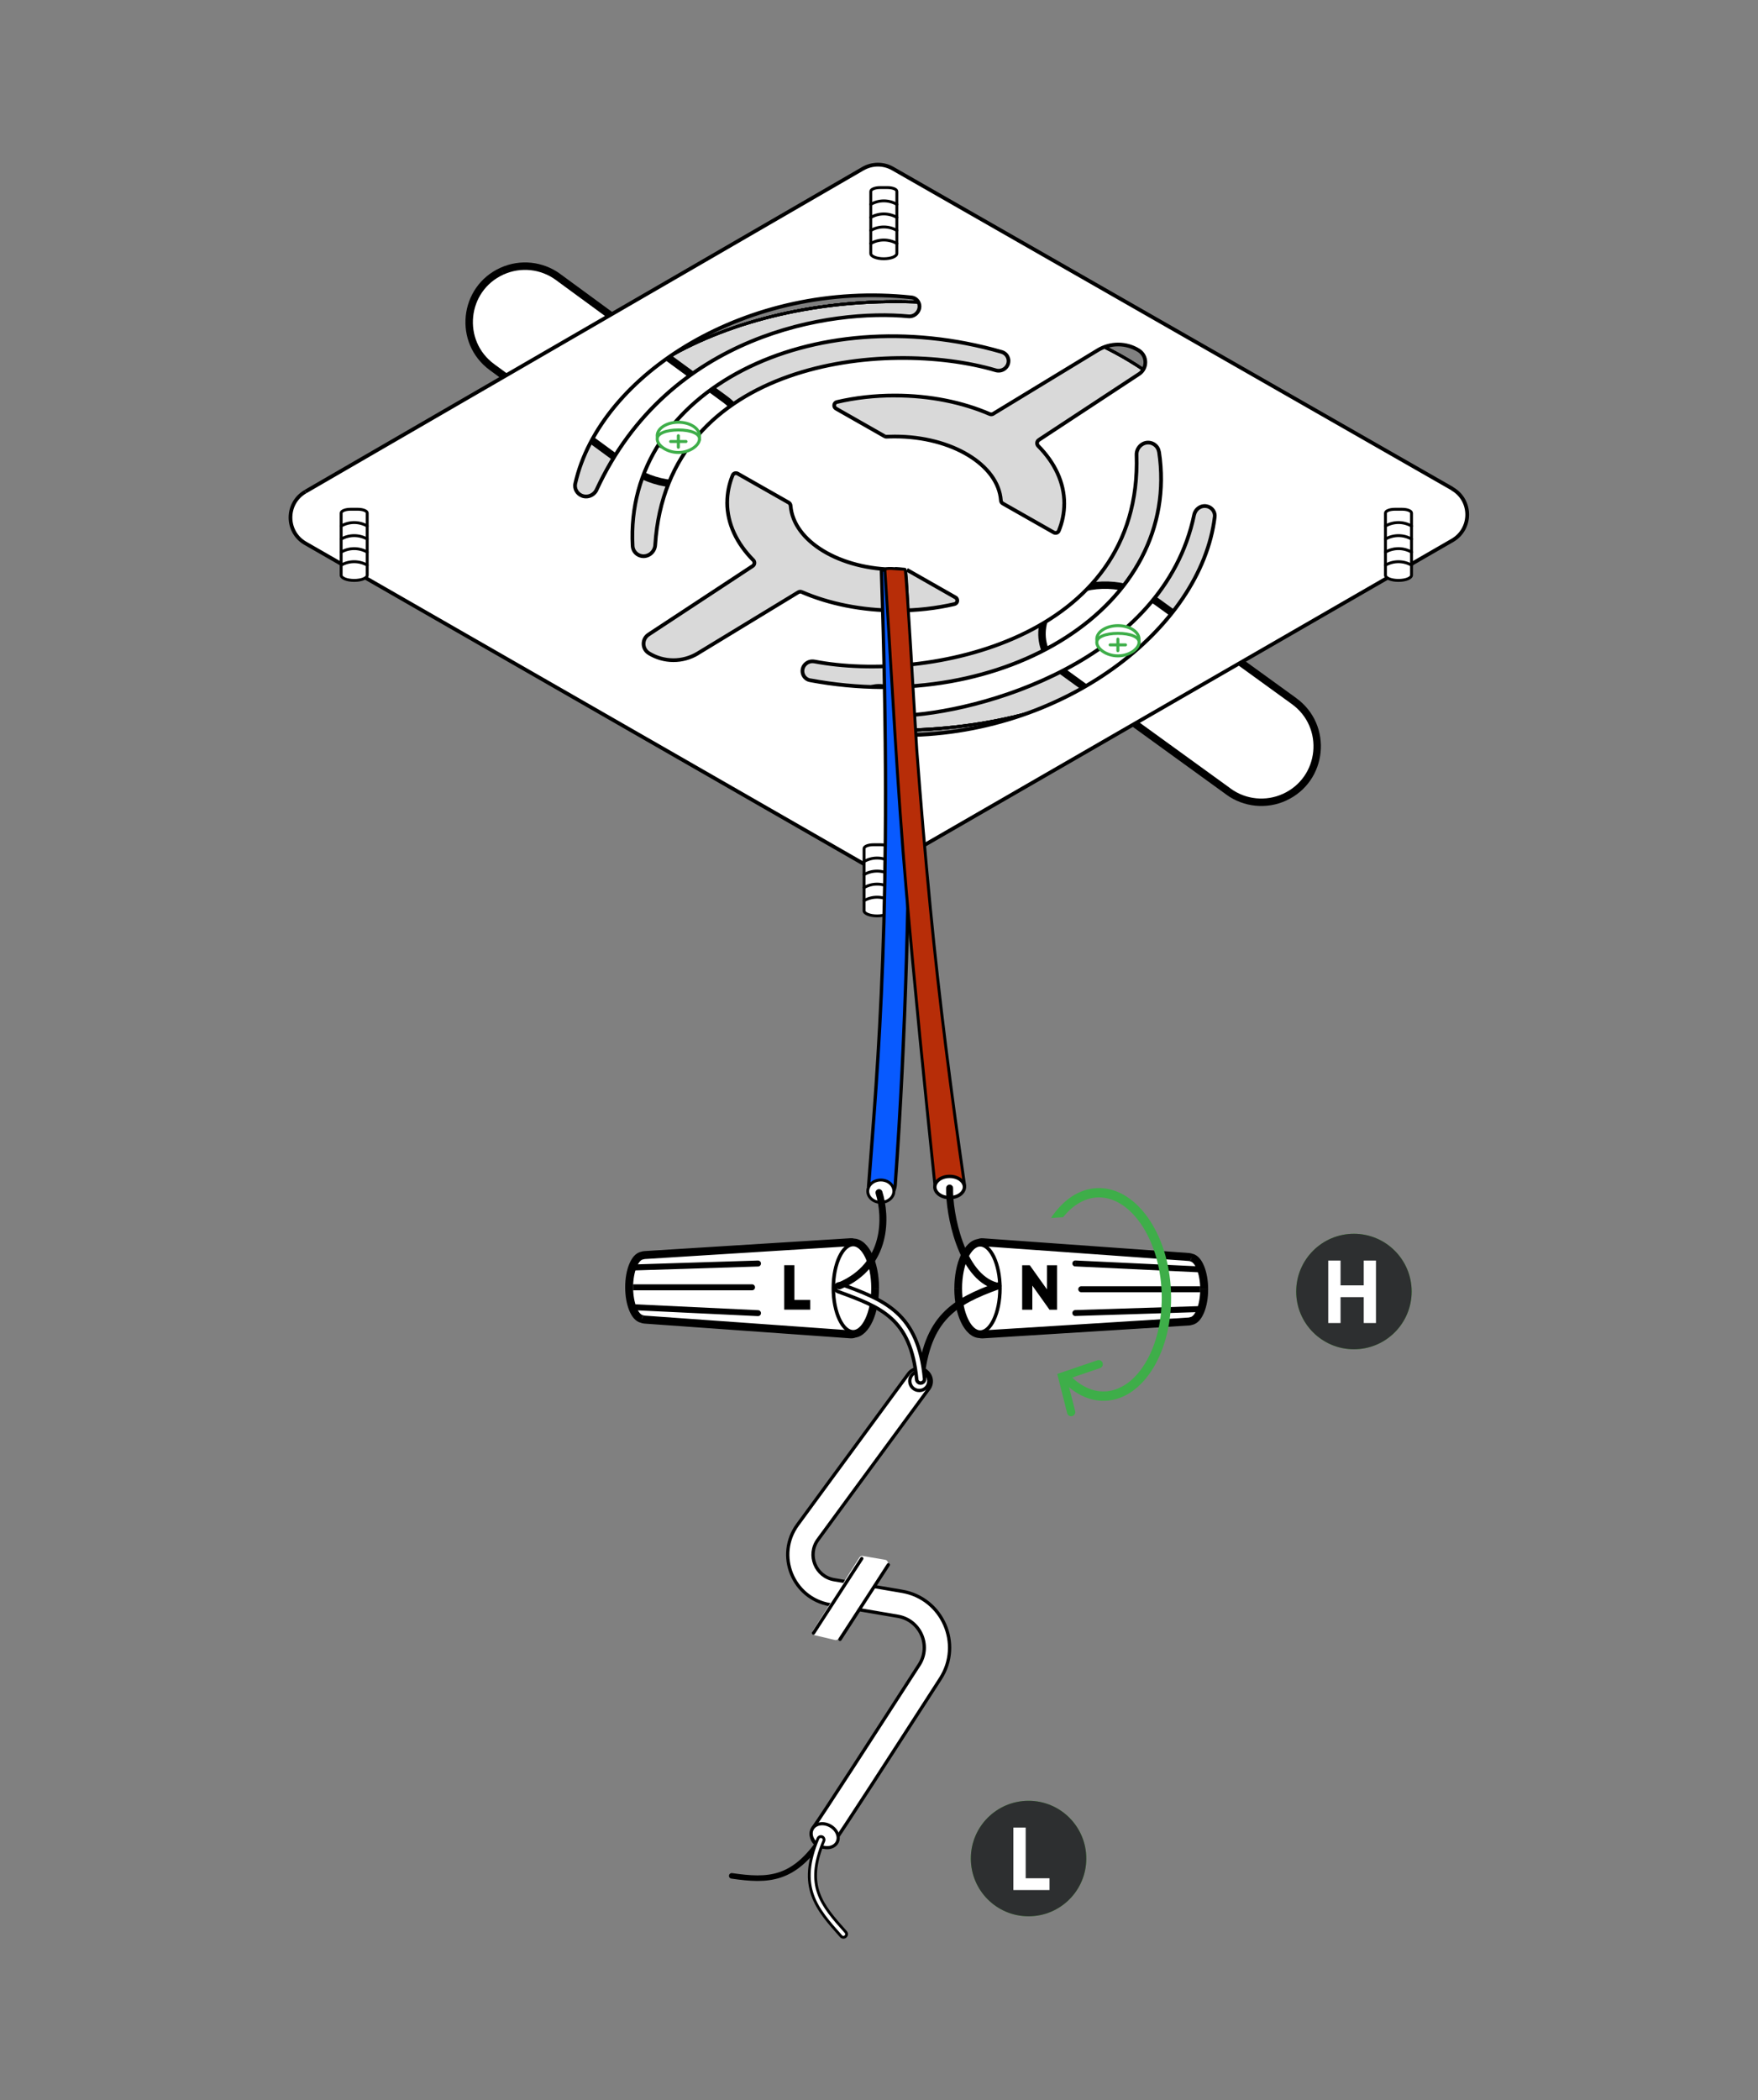 <svg width="335" height="400" viewBox="0 0 335 400" fill="none" xmlns="http://www.w3.org/2000/svg">
<rect x="0" y="0" width="335" height="400" fill="#808080" stroke="none"/>
<g clip-path="url(#clip0_2423_63146)">
<circle cx="258" cy="246" r="11" fill="#3FAE29"/>
<circle cx="258" cy="246" r="11" fill="#2D2F30"/>
<path d="M259.871 240.1H262.2V252H259.871V247.07H255.451V252H253.105V240.1H255.451V244.826H259.871V240.1Z" fill="white"/>
<circle cx="196" cy="354" r="11" fill="#3FAE29"/>
<circle cx="196" cy="354" r="11" fill="#2D2F30"/>
<path d="M195.451 357.756H199.99V360H193.105V348.1H195.451V357.756Z" fill="white"/>
<path fill-rule="evenodd" clip-rule="evenodd" d="M176.482 261.146C177.552 261.936 177.789 263.448 177 264.518L161.917 285.027L155.87 293.273C153.747 296.169 155.412 300.288 158.953 300.891L171.896 303.099C179.59 304.407 183.437 313.163 179.208 319.719L178.707 320.5C170.358 333.435 160.278 349.044 158.944 350.827C158.146 351.897 156.635 352.11 155.564 351.311C154.494 350.513 154.282 349.001 155.08 347.931C156.303 346.292 166.613 330.335 175.157 317.095C177.509 313.452 175.369 308.585 171.097 307.855L158.155 305.647C151.072 304.441 147.743 296.203 151.989 290.411L158.036 282.165L173.127 261.647C173.917 260.577 175.428 260.339 176.499 261.129L176.482 261.146Z" fill="white" stroke="black" stroke-width="0.63" stroke-linecap="round" stroke-linejoin="round"/>
<path d="M175.174 264.85C176.173 264.85 176.983 264.04 176.983 263.041C176.983 262.042 176.173 261.232 175.174 261.232C174.175 261.232 173.365 262.042 173.365 263.041C173.365 264.04 174.175 264.85 175.174 264.85Z" fill="white" stroke="black" stroke-width="0.63"/>
<path d="M163.776 296.636L154.918 310.564C154.697 310.912 154.884 311.379 155.292 311.473L159.113 312.373C159.36 312.432 159.614 312.33 159.759 312.118L169.101 298.029C169.338 297.664 169.126 297.171 168.701 297.103L164.396 296.364C164.158 296.322 163.912 296.432 163.784 296.636H163.776Z" fill="white"/>
<path d="M164.219 296.857L155.021 311.048" stroke="black" stroke-width="0.63" stroke-linecap="round" stroke-linejoin="round"/>
<path d="M169.272 298.055L160.074 312.246" stroke="black" stroke-width="0.63" stroke-linecap="round" stroke-linejoin="round"/>
<path d="M235.283 98.268C235.283 109.469 228.115 119.669 216.429 127.074C204.744 134.48 188.574 139.074 170.697 139.074C152.82 139.074 136.65 134.48 124.965 127.074C113.271 119.66 106.111 109.469 106.111 98.268C106.111 87.066 113.279 76.866 124.965 69.461C136.65 62.055 152.82 57.461 170.697 57.461C188.574 57.461 204.744 62.055 216.429 69.461C228.124 76.875 235.283 87.066 235.283 98.268Z" fill="#D9D9D9" stroke="black" stroke-width="0.55"/>
<path fill-rule="evenodd" clip-rule="evenodd" d="M234.111 150.796C237.22 153.046 241.296 153.445 244.778 151.857C252.201 148.469 253.203 138.337 246.595 133.547L220.54 114.685C215.581 111.102 209.084 110.456 203.521 112.995C197.602 115.705 196.804 123.781 202.069 127.603L234.103 150.796H234.111ZM210.782 118.77C208.821 118.83 207.267 119.832 207.3 121.004C207.334 122.176 208.957 123.085 210.91 123.025C212.872 122.966 214.426 121.964 214.392 120.792C214.358 119.62 212.736 118.711 210.782 118.77Z" fill="white"/>
<path fill-rule="evenodd" clip-rule="evenodd" d="M106.349 52.757C103.258 50.49 99.181 50.065 95.691 51.636C88.251 54.991 87.19 65.114 93.772 69.938L119.725 88.936C124.659 92.553 131.156 93.233 136.735 90.719C142.672 88.044 143.512 79.968 138.264 76.12L106.349 52.757ZM128.472 85.123C130.434 85.072 131.996 84.078 131.963 82.906C131.937 81.734 130.323 80.817 128.362 80.868C126.4 80.919 124.837 81.912 124.871 83.084C124.897 84.256 126.51 85.173 128.472 85.123Z" fill="white"/>
<path d="M235.283 98.268C235.283 109.469 228.115 119.669 216.429 127.074C204.744 134.48 188.574 139.074 170.697 139.074C152.82 139.074 136.65 134.48 124.965 127.074C113.271 119.66 106.111 109.469 106.111 98.268C106.111 87.066 113.279 76.866 124.965 69.461C136.65 62.055 152.82 57.461 170.697 57.461C188.574 57.461 204.744 62.055 216.429 69.461C228.124 76.875 235.283 87.066 235.283 98.268Z" fill="#D9D9D9" stroke="black" stroke-width="0.55"/>
<path d="M235.283 98.268C235.283 109.469 228.115 119.669 216.429 127.074C204.744 134.48 188.574 139.074 170.697 139.074C152.82 139.074 136.65 134.48 124.965 127.074C113.271 119.66 106.111 109.469 106.111 98.268C106.111 87.066 113.279 76.866 124.965 69.461C136.65 62.055 152.82 57.461 170.697 57.461C188.574 57.461 204.744 62.055 216.429 69.461C228.124 76.875 235.283 87.066 235.283 98.268Z" fill="#D9D9D9" stroke="black" stroke-width="0.55"/>
<path d="M235.283 98.268C235.283 109.469 228.115 119.669 216.429 127.074C204.744 134.48 188.574 139.074 170.697 139.074C152.82 139.074 136.65 134.48 124.965 127.074C113.271 119.66 106.111 109.469 106.111 98.268C106.111 87.066 113.279 76.866 124.965 69.461C136.65 62.055 152.82 57.461 170.697 57.461C188.574 57.461 204.744 62.055 216.429 69.461C228.124 76.875 235.283 87.066 235.283 98.268Z" stroke="black" stroke-width="0.55"/>
<path fill-rule="evenodd" clip-rule="evenodd" d="M106.349 52.757C103.258 50.49 99.181 50.065 95.691 51.636C88.251 54.991 87.19 65.114 93.772 69.938L119.725 88.936C124.659 92.553 131.156 93.233 136.735 90.719C142.672 88.044 143.512 79.968 138.264 76.12L106.349 52.757ZM128.472 85.123C130.434 85.072 131.996 84.078 131.963 82.906C131.937 81.734 130.323 80.817 128.362 80.868C126.4 80.919 124.837 81.912 124.871 83.084C124.897 84.256 126.51 85.173 128.472 85.123Z" fill="white"/>
<path d="M95.971 52.282C99.232 50.812 103.037 51.212 105.924 53.326L106.765 52.18C103.461 49.768 99.122 49.309 95.393 50.991L95.979 52.282H95.971ZM94.179 69.36C88.039 64.859 89.024 55.407 95.971 52.282L95.385 50.991C87.453 54.566 86.323 65.369 93.338 70.507L94.179 69.36ZM120.132 88.358L94.179 69.36L93.338 70.507L119.291 89.504L120.132 88.358ZM136.429 90.065C131.087 92.477 124.854 91.823 120.132 88.358L119.291 89.504C124.438 93.267 131.206 93.98 137.015 91.364L136.429 90.073V90.065ZM137.831 76.689C142.646 80.214 141.865 87.619 136.429 90.065L137.015 91.356C143.444 88.46 144.361 79.704 138.671 75.543L137.831 76.689ZM105.916 53.326L137.831 76.689L138.671 75.543L106.756 52.18L105.916 53.326ZM131.249 82.923C131.249 83.16 131.096 83.509 130.578 83.84C130.068 84.163 129.321 84.392 128.446 84.417L128.48 85.836C129.567 85.81 130.578 85.522 131.334 85.037C132.081 84.562 132.684 83.823 132.667 82.889L131.249 82.923ZM128.378 81.572C129.253 81.547 130.009 81.742 130.535 82.04C131.071 82.345 131.249 82.677 131.249 82.923L132.667 82.889C132.642 81.955 131.996 81.241 131.232 80.808C130.451 80.367 129.423 80.129 128.336 80.154L128.37 81.572H128.378ZM125.576 83.059C125.576 82.821 125.729 82.473 126.247 82.141C126.756 81.819 127.504 81.589 128.378 81.564L128.344 80.146C127.257 80.171 126.247 80.46 125.491 80.944C124.744 81.42 124.141 82.158 124.158 83.093L125.576 83.059ZM128.446 84.409C127.572 84.434 126.816 84.239 126.289 83.942C125.754 83.636 125.576 83.305 125.576 83.059L124.158 83.093C124.183 84.027 124.828 84.74 125.593 85.173C126.374 85.615 127.402 85.853 128.489 85.827L128.455 84.409H128.446Z" fill="black"/>
<path fill-rule="evenodd" clip-rule="evenodd" d="M234.111 150.794C237.22 153.044 241.296 153.443 244.778 151.855C252.201 148.467 253.203 138.335 246.595 133.545L220.54 114.683C215.581 111.1 209.084 110.454 203.521 112.993C197.602 115.703 196.804 123.779 202.069 127.601L234.103 150.794H234.111ZM210.782 118.768C208.821 118.828 207.267 119.83 207.3 121.002C207.334 122.174 208.957 123.083 210.91 123.023C212.872 122.964 214.426 121.962 214.392 120.79C214.358 119.618 212.736 118.709 210.782 118.768Z" fill="white"/>
<path d="M244.484 151.202C241.231 152.688 237.427 152.314 234.531 150.217L233.698 151.363C237.01 153.758 241.359 154.191 245.078 152.493L244.492 151.202H244.484ZM246.182 134.115C252.348 138.582 251.414 148.034 244.484 151.202L245.07 152.493C252.985 148.875 254.055 138.064 247.006 132.968L246.174 134.115H246.182ZM220.127 115.253L246.182 134.115L247.015 132.968L220.959 114.106L220.127 115.253ZM203.813 113.631C209.146 111.193 215.371 111.813 220.127 115.253L220.959 114.106C215.796 110.37 209.027 109.699 203.227 112.348L203.813 113.639V113.631ZM202.488 127.015C197.656 123.516 198.395 116.111 203.813 113.631L203.227 112.34C196.815 115.27 195.94 124.034 201.656 128.162L202.488 127.015ZM234.531 150.208L202.488 127.015L201.656 128.162L233.698 151.355L234.531 150.208ZM208.008 120.977C208.008 120.739 208.161 120.391 208.679 120.06C209.18 119.737 209.936 119.499 210.802 119.474L210.76 118.055C209.673 118.089 208.662 118.378 207.906 118.871C207.168 119.346 206.556 120.094 206.59 121.028L208.008 120.985V120.977ZM210.887 122.31C210.013 122.336 209.248 122.149 208.73 121.852C208.195 121.554 208.017 121.215 208.008 120.977L206.59 121.019C206.616 121.953 207.27 122.658 208.034 123.091C208.815 123.533 209.843 123.762 210.93 123.728L210.887 122.31ZM213.681 120.807C213.681 121.045 213.529 121.393 213.01 121.724C212.509 122.047 211.754 122.285 210.887 122.31L210.93 123.728C212.017 123.694 213.027 123.406 213.783 122.913C214.522 122.438 215.134 121.69 215.1 120.756L213.681 120.798V120.807ZM210.802 119.474C211.677 119.448 212.441 119.635 212.96 119.932C213.495 120.229 213.673 120.569 213.681 120.807L215.1 120.765C215.074 119.83 214.42 119.125 213.656 118.692C212.875 118.251 211.847 118.021 210.76 118.055L210.802 119.474Z" fill="black"/>
<path d="M235.283 98.268C235.283 109.469 228.115 119.669 216.429 127.074C204.744 134.48 188.574 139.074 170.697 139.074C152.82 139.074 136.65 134.48 124.965 127.074C113.271 119.66 106.111 109.469 106.111 98.268C106.111 87.066 113.279 76.866 124.965 69.461C136.65 62.055 152.82 57.461 170.697 57.461C188.574 57.461 204.744 62.055 216.429 69.461C228.124 76.875 235.283 87.066 235.283 98.268Z" stroke="black" stroke-width="0.55"/>
<path d="M170.691 132.333C170.691 132.749 170.411 133.182 169.825 133.53C169.247 133.879 168.424 134.099 167.498 134.099C166.572 134.099 165.748 133.87 165.171 133.53C164.585 133.182 164.305 132.74 164.305 132.333C164.305 131.925 164.585 131.484 165.171 131.135C165.748 130.787 166.572 130.566 167.498 130.566C168.424 130.566 169.247 130.796 169.825 131.135C170.411 131.484 170.691 131.925 170.691 132.333Z" fill="white" stroke="black" stroke-width="0.55"/>
<path fill-rule="evenodd" clip-rule="evenodd" d="M164.45 32.121L58.209 93.632C54.421 95.823 54.429 101.292 58.225 103.475L164.442 164.434C166.2 165.445 168.357 165.437 170.106 164.434L276.755 102.923C280.552 100.732 280.543 95.246 276.738 93.072L170.115 32.104C168.357 31.102 166.2 31.11 164.45 32.121ZM173.699 56.647C142.59 53.293 114.327 71.229 109.622 92.087C109.402 93.063 109.962 94.04 110.888 94.413C111.975 94.847 113.206 94.32 113.699 93.258C127.508 63.433 158.531 58.847 173.121 60.248C174.565 60.384 175.694 58.83 175.015 57.547C174.752 57.046 174.259 56.715 173.699 56.647ZM231.473 98.464C228.892 119.73 202.429 140.392 171.074 140.035C170.514 140.035 169.987 139.738 169.682 139.271C168.883 138.057 169.851 136.375 171.304 136.333C186.658 135.925 221.749 125.946 227.567 98.057C227.813 96.893 228.976 96.129 230.123 96.46C231.006 96.715 231.592 97.556 231.482 98.464H231.473ZM190.904 67.042C154.769 56.63 118.939 74.303 120.552 104.002C120.595 104.834 121.155 105.547 121.936 105.819C123.312 106.303 124.765 105.267 124.858 103.806C127.1 68.664 168.841 64.367 189.758 70.524C190.955 70.881 192.195 69.997 192.195 68.749C192.195 67.959 191.677 67.254 190.913 67.034L190.904 67.042ZM220.858 86.031C225.308 115.441 191.338 136.469 154.369 129.564C153.588 129.42 153.002 128.774 152.926 127.984C152.807 126.736 153.953 125.751 155.176 125.989C176.586 130.108 217.715 121.836 216.586 86.643C216.535 85.182 217.877 84.01 219.295 84.358C220.102 84.554 220.722 85.216 220.849 86.04L220.858 86.031ZM197.953 83.798C197.571 84.053 197.52 84.596 197.851 84.919C200.994 88.095 202.819 91.857 202.819 95.891C202.819 97.675 202.463 99.407 201.792 101.063C201.639 101.445 201.172 101.59 200.815 101.386L191.1 95.866C190.887 95.747 190.752 95.517 190.735 95.271C190.217 88.503 181.367 83.118 170.531 83.118C170.004 83.118 169.486 83.135 168.968 83.152C168.832 83.152 168.696 83.127 168.578 83.059L159.338 77.802C158.786 77.488 158.896 76.673 159.507 76.537C162.947 75.738 166.658 75.305 170.531 75.305C177.231 75.305 183.456 76.605 188.62 78.838C188.832 78.932 189.079 78.915 189.274 78.796L209.214 66.677C211.609 65.225 214.616 65.233 217.002 66.711C218.666 67.738 218.7 70.15 217.061 71.229L197.962 83.789L197.953 83.798ZM143.558 106.668C143.881 106.991 143.839 107.543 143.448 107.789L123.593 120.851C122.31 121.692 122.336 123.585 123.644 124.392C126.497 126.159 130.106 126.176 132.977 124.435L152.136 112.791C152.331 112.672 152.578 112.655 152.79 112.749C157.953 114.974 164.178 116.282 170.879 116.282C174.752 116.282 178.463 115.849 181.902 115.05C182.522 114.906 182.624 114.091 182.072 113.785L172.832 108.528C172.713 108.46 172.577 108.426 172.442 108.435C171.924 108.46 171.406 108.469 170.879 108.469C160.043 108.469 151.193 103.084 150.675 96.316C150.658 96.07 150.522 95.84 150.31 95.721L140.595 90.201C140.238 89.997 139.771 90.142 139.618 90.524C138.947 92.171 138.59 93.912 138.59 95.696C138.59 99.73 140.408 103.492 143.558 106.668Z" fill="white"/>
<path d="M171.31 136.323V136.68H171.318V136.323H171.31ZM58.367 93.963L164.626 32.426L164.269 31.814L58.028 93.326L58.384 93.937L58.367 93.963ZM58.384 103.186C54.826 101.147 54.817 96.018 58.367 93.963L58.011 93.351C53.985 95.678 54.002 101.496 58.028 103.805L58.384 103.194V103.186ZM164.609 164.145L58.384 103.186L58.028 103.797L164.244 164.756L164.6 164.145H164.609ZM169.917 164.145C168.278 165.088 166.256 165.096 164.609 164.145L164.252 164.756C166.112 165.826 168.405 165.826 170.273 164.756L169.917 164.145ZM276.566 102.634L169.917 164.145L170.273 164.756L276.923 103.245L276.566 102.634ZM276.549 93.402C280.116 95.44 280.124 100.578 276.566 102.634L276.923 103.245C280.957 100.918 280.948 95.092 276.906 92.782L276.549 93.402ZM169.934 32.417L276.558 93.377L276.914 92.757L170.29 31.797L169.934 32.417ZM164.626 32.434C166.265 31.483 168.286 31.483 169.934 32.417L170.29 31.797C168.422 30.727 166.129 30.736 164.269 31.814L164.626 32.426V32.434ZM109.968 92.171C112.295 81.869 120.448 72.239 131.938 65.598C143.42 58.965 158.189 55.33 173.662 57.003L173.738 56.298C158.112 54.617 143.191 58.277 131.581 64.986C119.981 71.695 111.658 81.462 109.28 92.018L109.968 92.171ZM111.021 94.09C110.24 93.776 109.79 92.969 109.968 92.171L109.28 92.018C109.017 93.181 109.679 94.319 110.766 94.752L111.03 94.09H111.021ZM113.373 93.113C112.957 94.014 111.921 94.447 111.021 94.09L110.758 94.752C112.023 95.262 113.458 94.642 114.019 93.419L113.373 93.122V93.113ZM173.152 59.899C158.494 58.498 127.276 63.092 113.373 93.113L114.019 93.411C127.743 63.78 158.571 59.211 173.085 60.604L173.152 59.899ZM174.698 57.717C175.233 58.727 174.35 60.018 173.152 59.899L173.085 60.604C174.783 60.765 176.15 58.939 175.327 57.385L174.698 57.717ZM173.654 57.003C174.095 57.054 174.486 57.317 174.698 57.717L175.327 57.385C175.012 56.782 174.409 56.375 173.738 56.298L173.662 57.003H173.654ZM171.063 140.383C186.817 140.561 201.348 135.466 212.269 127.644C223.182 119.831 230.52 109.266 231.827 98.506L231.123 98.421C229.849 108.926 222.664 119.33 211.861 127.067C201.059 134.803 186.681 139.856 171.08 139.678V140.391L171.063 140.383ZM169.373 139.457C169.747 140.026 170.375 140.374 171.063 140.383V139.669C170.63 139.669 170.214 139.44 169.968 139.066L169.373 139.457ZM171.284 135.975C169.586 136.018 168.405 137.988 169.373 139.457L169.968 139.066C169.339 138.107 170.095 136.714 171.301 136.68L171.284 135.967V135.975ZM227.207 97.98C224.328 111.788 214.205 121.181 202.834 127.185C191.462 133.19 178.91 135.771 171.284 135.975L171.301 136.689C179.029 136.485 191.7 133.869 203.165 127.814C214.638 121.759 224.965 112.213 227.895 98.124L227.199 97.98H227.207ZM230.214 96.12C228.855 95.721 227.496 96.629 227.207 97.98L227.904 98.124C228.108 97.147 229.084 96.527 230.01 96.799L230.205 96.12H230.214ZM231.827 98.506C231.963 97.411 231.25 96.425 230.214 96.12L230.018 96.799C230.749 97.011 231.216 97.691 231.131 98.421L231.836 98.506H231.827ZM120.906 103.984C120.108 89.309 128.558 77.581 141.739 70.795C154.919 64.01 172.821 62.2 190.808 67.381L191.004 66.702C172.864 61.47 154.775 63.288 141.416 70.167C128.049 77.046 119.386 89.003 120.201 104.026L120.906 103.984ZM122.053 105.487C121.399 105.258 120.94 104.663 120.906 103.984L120.201 104.026C120.252 105.003 120.906 105.844 121.824 106.158L122.061 105.487H122.053ZM124.499 103.788C124.422 105.037 123.191 105.886 122.053 105.487L121.815 106.158C123.437 106.727 125.102 105.504 125.204 103.831L124.499 103.788ZM189.849 70.192C179.327 67.092 163.59 66.625 150.18 71.356C136.753 76.086 125.628 86.048 124.499 103.788L125.204 103.831C126.316 86.438 137.187 76.68 150.418 72.018C163.675 67.347 179.259 67.814 189.645 70.871L189.849 70.192ZM191.828 68.757C191.828 69.759 190.834 70.481 189.849 70.192L189.645 70.871C191.055 71.288 192.532 70.26 192.532 68.757H191.819H191.828ZM190.8 67.389C191.403 67.568 191.828 68.128 191.828 68.757H192.541C192.541 67.814 191.921 66.965 191.004 66.702L190.808 67.381L190.8 67.389ZM154.299 129.92C172.864 133.385 190.69 129.844 203.335 121.716C215.98 113.589 223.462 100.85 221.212 85.98L220.507 86.082C222.706 100.612 215.42 113.096 202.953 121.113C190.477 129.13 172.838 132.646 154.435 129.215L154.308 129.912L154.299 129.92ZM152.567 128.026C152.66 128.969 153.356 129.75 154.299 129.92L154.426 129.224C153.806 129.105 153.339 128.587 153.271 127.958L152.567 128.026ZM155.242 125.648C153.798 125.368 152.422 126.54 152.567 128.026L153.271 127.958C153.178 126.965 154.095 126.149 155.106 126.345L155.242 125.648ZM216.227 86.659C216.787 104.077 206.902 114.829 194.18 120.74C181.433 126.659 165.874 127.695 155.242 125.64L155.106 126.336C165.874 128.408 181.586 127.364 194.477 121.377C207.386 115.381 217.509 104.4 216.931 86.625L216.227 86.651V86.659ZM219.377 84.018C217.713 83.602 216.167 84.978 216.227 86.659L216.931 86.634C216.889 85.385 218.036 84.417 219.207 84.706L219.377 84.018ZM221.195 85.988C221.05 85.02 220.32 84.247 219.377 84.018L219.207 84.706C219.878 84.876 220.388 85.419 220.49 86.09L221.195 85.98V85.988ZM198.087 84.689C197.917 84.51 197.951 84.23 198.137 84.111L197.747 83.517C197.169 83.899 197.11 84.706 197.585 85.19L198.087 84.689ZM203.157 95.916C203.157 91.772 201.28 87.916 198.087 84.689L197.585 85.19C200.685 88.315 202.452 91.992 202.452 95.916H203.165H203.157ZM202.104 101.224C202.791 99.534 203.157 97.75 203.157 95.916H202.443C202.443 97.657 202.095 99.338 201.441 100.952L202.095 101.215L202.104 101.224ZM200.626 101.725C201.161 102.031 201.866 101.818 202.104 101.224L201.45 100.96C201.382 101.13 201.161 101.215 200.974 101.113L200.626 101.733V101.725ZM190.91 96.205L200.626 101.725L200.974 101.105L191.259 95.585L190.91 96.205ZM190.367 95.321C190.392 95.678 190.588 96.018 190.91 96.205L191.259 95.585C191.157 95.525 191.08 95.406 191.072 95.27L190.367 95.321ZM170.52 83.5C175.887 83.5 180.745 84.833 184.312 86.99C187.887 89.147 190.129 92.094 190.375 95.321L191.08 95.27C190.808 91.729 188.371 88.604 184.677 86.379C180.983 84.145 175.997 82.787 170.52 82.787V83.5ZM168.974 83.534C169.484 83.508 170.002 83.5 170.52 83.5V82.787C169.993 82.787 169.467 82.803 168.94 82.82L168.974 83.525V83.534ZM168.388 83.398C168.566 83.5 168.77 83.542 168.974 83.534L168.94 82.829C168.872 82.829 168.804 82.812 168.745 82.787L168.397 83.406L168.388 83.398ZM159.148 78.141L168.388 83.398L168.736 82.778L159.496 77.521L159.148 78.141ZM159.42 76.222C158.469 76.442 158.333 77.682 159.148 78.141L159.496 77.521C159.216 77.36 159.284 76.969 159.573 76.91L159.412 76.222H159.42ZM170.52 74.982C166.622 74.982 162.885 75.415 159.42 76.222L159.581 76.91C162.995 76.12 166.681 75.687 170.52 75.687V74.973V74.982ZM188.745 78.54C183.539 76.29 177.263 74.982 170.52 74.982V75.695C177.178 75.695 183.352 76.986 188.464 79.194L188.745 78.54ZM189.076 78.515C188.974 78.574 188.855 78.583 188.745 78.54L188.464 79.194C188.779 79.33 189.144 79.305 189.45 79.126L189.084 78.523L189.076 78.515ZM209.016 66.396L189.076 78.515L189.441 79.118L209.382 66.999L209.016 66.396ZM217.169 66.43C214.672 64.884 211.522 64.876 209.016 66.396L209.382 66.999C211.666 65.615 214.528 65.623 216.796 67.033L217.169 66.43ZM217.237 71.542C219.089 70.328 219.055 67.593 217.169 66.43L216.796 67.033C218.239 67.924 218.273 70.022 216.847 70.956L217.237 71.551V71.542ZM198.137 84.103L217.237 71.542L216.847 70.948L197.747 83.508L198.137 84.103ZM143.632 108.103C144.21 107.721 144.269 106.914 143.794 106.43L143.293 106.931C143.463 107.109 143.429 107.381 143.242 107.508L143.632 108.103ZM123.777 121.164L143.632 108.103L143.242 107.508L123.386 120.57L123.777 121.164ZM123.819 124.111C122.732 123.44 122.715 121.869 123.777 121.164L123.386 120.57C121.883 121.555 121.917 123.763 123.446 124.706L123.819 124.103V124.111ZM132.779 124.145C130.019 125.818 126.562 125.81 123.819 124.111L123.446 124.714C126.418 126.548 130.163 126.565 133.153 124.757L132.787 124.154L132.779 124.145ZM151.938 112.502L132.779 124.145L133.144 124.748L152.303 113.105L151.938 112.502ZM152.923 112.434C152.609 112.298 152.244 112.315 151.938 112.502L152.303 113.105C152.405 113.045 152.524 113.037 152.634 113.079L152.915 112.425L152.923 112.434ZM170.868 115.933C164.21 115.933 158.036 114.642 152.923 112.434L152.643 113.088C157.849 115.338 164.125 116.646 170.868 116.646V115.933ZM181.806 114.71C178.392 115.5 174.707 115.933 170.868 115.933V116.646C174.766 116.646 178.503 116.213 181.968 115.406L181.806 114.718V114.71ZM181.883 114.098C182.163 114.26 182.095 114.65 181.806 114.71L181.968 115.398C182.91 115.177 183.055 113.937 182.239 113.478L181.891 114.098H181.883ZM172.643 108.842L181.883 114.098L182.231 113.478L172.991 108.222L172.643 108.842ZM172.448 108.791C172.516 108.791 172.583 108.808 170.24 108.621L170.588 108.001C172.821 108.12 172.617 108.069 172.414 108.077L172.448 108.782V108.791ZM170.868 108.833C171.394 108.833 171.921 108.816 172.448 108.791L172.414 108.086C171.904 108.111 171.386 108.12 170.868 108.12V108.833ZM150.308 96.358C150.579 99.89 153.017 103.016 156.711 105.249C160.405 107.483 165.39 108.842 170.868 108.842V108.128C165.501 108.128 160.643 106.795 157.076 104.638C153.501 102.481 151.259 99.534 151.012 96.307L150.308 96.358ZM150.121 96.043C150.223 96.103 150.299 96.222 150.308 96.358L151.012 96.307C150.987 95.95 150.792 95.61 150.469 95.423L150.121 96.043ZM140.405 90.523L150.121 96.043L150.469 95.423L140.753 89.903L140.405 90.523ZM139.93 90.676C139.998 90.506 140.218 90.421 140.405 90.523L140.753 89.903C140.218 89.597 139.514 89.81 139.276 90.404L139.93 90.668V90.676ZM138.928 95.712C138.928 93.971 139.276 92.29 139.93 90.676L139.276 90.413C138.588 92.103 138.223 93.886 138.223 95.721H138.936L138.928 95.712ZM143.794 106.438C140.694 103.313 138.928 99.636 138.928 95.712H138.214C138.214 99.856 140.091 103.712 143.284 106.939L143.785 106.438H143.794Z" fill="black"/>
<path d="M164.651 173.444V161.622C164.651 161.223 165.449 160.9 166.426 160.9H167.844C168.821 160.9 169.619 161.223 169.619 161.622V173.444C169.619 174.004 168.507 174.454 167.131 174.454C165.755 174.454 164.643 174.004 164.643 173.444H164.651Z" fill="white" stroke="black" stroke-width="0.55"/>
<path d="M169.62 171.551C168.083 170.668 166.189 170.668 164.652 171.551" stroke="black" stroke-width="0.55" stroke-linecap="round"/>
<path d="M169.62 169.063C168.083 168.18 166.189 168.18 164.652 169.063" stroke="black" stroke-width="0.55" stroke-linecap="round"/>
<path d="M169.62 166.582C168.083 165.699 166.189 165.699 164.652 166.582" stroke="black" stroke-width="0.55" stroke-linecap="round"/>
<path d="M169.62 164.094C168.083 163.211 166.189 163.211 164.652 164.094" stroke="black" stroke-width="0.55" stroke-linecap="round"/>
<path d="M217.051 121.733C217.051 122.378 216.66 123.015 215.93 123.499C215.2 123.983 214.172 124.297 213.025 124.297C211.879 124.297 210.843 123.983 210.121 123.499C209.391 123.015 209 122.378 209 121.733C209 121.087 209.391 120.45 210.121 119.966C210.851 119.482 211.879 119.168 213.025 119.168C214.172 119.168 215.208 119.482 215.93 119.966C216.66 120.45 217.051 121.087 217.051 121.733Z" fill="white" stroke="#3EAE49" stroke-width="0.57"/>
<path d="M217.051 122.361C217.051 122.887 216.669 123.524 215.921 124.051C215.191 124.569 214.163 124.925 213.025 124.925C211.887 124.925 210.86 124.56 210.13 124.051C209.382 123.524 209 122.887 209 122.361C209 121.877 209.331 121.452 210.07 121.129C210.8 120.807 211.845 120.637 213.034 120.637C214.223 120.637 215.267 120.807 215.998 121.129C216.737 121.452 217.068 121.877 217.068 122.361H217.051Z" fill="white" stroke="#3EAE49" stroke-width="0.57"/>
<path d="M211.547 122.828H214.477" stroke="#3EAE49" stroke-width="0.57" stroke-linecap="round"/>
<path d="M213.018 121.734V123.934" stroke="#3EAE49" stroke-width="0.57" stroke-linecap="round"/>
<path d="M133.289 82.99C133.289 83.636 132.899 84.273 132.168 84.757C131.438 85.241 130.41 85.555 129.264 85.555C128.117 85.555 127.081 85.241 126.359 84.757C125.629 84.273 125.238 83.636 125.238 82.99C125.238 82.345 125.629 81.708 126.359 81.224C127.09 80.74 128.117 80.426 129.264 80.426C130.41 80.426 131.446 80.74 132.168 81.224C132.899 81.708 133.289 82.345 133.289 82.99Z" fill="white" stroke="#3EAE49" stroke-width="0.57"/>
<path d="M133.289 83.618C133.289 84.145 132.907 84.782 132.16 85.308C131.429 85.827 130.402 86.183 129.264 86.183C128.126 86.183 127.098 85.818 126.368 85.308C125.62 84.782 125.238 84.145 125.238 83.618C125.238 83.134 125.569 82.71 126.308 82.387C127.039 82.064 128.083 81.894 129.272 81.894C130.461 81.894 131.506 82.064 132.236 82.387C132.975 82.71 133.306 83.134 133.306 83.618H133.289Z" fill="white" stroke="#3EAE49" stroke-width="0.57"/>
<path d="M127.795 84.094H130.725" stroke="#3EAE49" stroke-width="0.57" stroke-linecap="round"/>
<path d="M129.264 82.99V85.19" stroke="#3EAE49" stroke-width="0.57" stroke-linecap="round"/>
<path d="M165.934 48.274V36.452C165.934 36.053 166.733 35.73 167.709 35.73H169.127C170.104 35.73 170.902 36.053 170.902 36.452V48.274C170.902 48.834 169.79 49.285 168.414 49.285C167.038 49.285 165.926 48.834 165.926 48.274H165.934Z" fill="white" stroke="black" stroke-width="0.55"/>
<path d="M170.902 46.379C169.365 45.496 167.471 45.496 165.934 46.379" stroke="black" stroke-width="0.55" stroke-linecap="round"/>
<path d="M170.902 43.893C169.365 43.01 167.471 43.01 165.934 43.893" stroke="black" stroke-width="0.55" stroke-linecap="round"/>
<path d="M170.902 41.412C169.365 40.529 167.471 40.529 165.934 41.412" stroke="black" stroke-width="0.55" stroke-linecap="round"/>
<path d="M170.902 38.924C169.365 38.041 167.471 38.041 165.934 38.924" stroke="black" stroke-width="0.55" stroke-linecap="round"/>
<path d="M264.009 109.543V97.722C264.009 97.323 264.807 97 265.783 97H267.202C268.178 97 268.977 97.323 268.977 97.722V109.543C268.977 110.104 267.864 110.554 266.488 110.554C265.113 110.554 264 110.104 264 109.543H264.009Z" fill="white" stroke="black" stroke-width="0.55"/>
<path d="M268.976 107.649C267.439 106.766 265.545 106.766 264.008 107.649" stroke="black" stroke-width="0.55" stroke-linecap="round"/>
<path d="M268.976 105.162C267.439 104.279 265.545 104.279 264.008 105.162" stroke="black" stroke-width="0.55" stroke-linecap="round"/>
<path d="M268.976 102.682C267.439 101.799 265.545 101.799 264.008 102.682" stroke="black" stroke-width="0.55" stroke-linecap="round"/>
<path d="M268.976 100.194C267.439 99.31 265.545 99.31 264.008 100.194" stroke="black" stroke-width="0.55" stroke-linecap="round"/>
<path d="M65.008 109.543V97.722C65.008 97.323 65.807 97 66.783 97H68.202C69.178 97 69.977 97.323 69.977 97.722V109.543C69.977 110.104 68.864 110.554 67.488 110.554C66.112 110.554 65 110.104 65 109.543H65.008Z" fill="white" stroke="black" stroke-width="0.55"/>
<path d="M69.976 107.649C68.439 106.766 66.545 106.766 65.008 107.649" stroke="black" stroke-width="0.55" stroke-linecap="round"/>
<path d="M69.976 105.162C68.439 104.279 66.545 104.279 65.008 105.162" stroke="black" stroke-width="0.55" stroke-linecap="round"/>
<path d="M69.976 102.682C68.439 101.799 66.545 101.799 65.008 102.682" stroke="black" stroke-width="0.55" stroke-linecap="round"/>
<path d="M69.976 100.194C68.439 99.31 66.545 99.31 65.008 100.194" stroke="black" stroke-width="0.55" stroke-linecap="round"/>
<path d="M170.595 225.648C174.731 168.4 173.117 107.908 172.472 108.783C172.472 108.783 167.741 108.163 167.962 108.833C170.145 172.825 167.257 202.71 165.516 225.98C165.474 227.364 167.274 227.984 168.361 228.103C169.499 228.222 170.501 227.109 170.595 225.648Z" fill="#085AFF" stroke="black" stroke-width="0.63"/>
<path d="M178.137 225.555C176.2 206.939 174.323 188.315 172.701 169.674C170.935 149.343 169.958 128.969 168.625 108.613C168.71 107.993 170.595 108.4 172.455 108.434C172.744 108.434 174.485 139.925 174.697 142.77C175.453 152.85 176.311 162.922 177.287 172.986C178.986 190.557 181.253 208.12 183.784 225.555C184.064 227.466 181.406 225.419 180.965 227.576C178.145 225.555 178.731 228.842 178.145 225.555H178.137Z" fill="#B72D08" stroke="black" stroke-width="0.55"/>
<path d="M170.334 226.887C170.334 228.017 169.264 229.019 167.846 229.019C166.427 229.019 165.357 228.025 165.357 226.887C165.357 225.749 166.427 224.756 167.846 224.756C169.264 224.756 170.334 225.749 170.334 226.887Z" fill="white" stroke="black" stroke-width="0.55"/>
<path d="M183.778 226.09C183.778 227.109 182.64 228.111 180.958 228.111C179.277 228.111 178.139 227.109 178.139 226.09C178.139 225.07 179.277 224.068 180.958 224.068C182.64 224.068 183.778 225.07 183.778 226.09Z" fill="white" stroke="black" stroke-width="0.64"/>
<path fill-rule="evenodd" clip-rule="evenodd" d="M119.879 245.207C119.879 248.374 120.94 250.965 122.299 251.228C122.452 251.296 122.622 251.338 122.8 251.347L162.104 254.158C162.359 254.175 162.605 254.132 162.826 254.03C165.017 253.776 166.749 249.988 166.749 245.351C166.749 240.714 164.898 236.689 162.613 236.655C162.452 236.612 162.291 236.595 162.121 236.604L122.817 239.058C122.656 239.067 122.503 239.1 122.359 239.16C120.983 239.364 119.887 241.988 119.887 245.19L119.879 245.207Z" fill="white"/>
<path fill-rule="evenodd" clip-rule="evenodd" d="M229.474 245.564C229.474 242.396 228.412 239.806 227.053 239.543C226.901 239.475 226.731 239.433 226.552 239.424L187.249 236.613C186.994 236.596 186.748 236.638 186.527 236.74C184.336 236.995 182.604 240.783 182.604 245.42C182.604 250.057 184.455 254.082 186.739 254.116C186.901 254.159 187.062 254.176 187.232 254.167L226.535 251.713C226.697 251.704 226.85 251.67 226.994 251.611C228.37 251.407 229.465 248.783 229.465 245.573L229.474 245.564Z" fill="white"/>
<path fill-rule="evenodd" clip-rule="evenodd" d="M229.474 245.562C229.474 242.394 228.412 239.804 227.053 239.541C226.901 239.473 226.731 239.431 226.552 239.422L187.249 236.611C186.994 236.594 186.748 236.637 186.527 236.738C184.336 236.993 182.604 240.781 182.604 245.418C182.604 250.055 184.455 254.08 186.739 254.114C186.901 254.157 187.062 254.174 187.232 254.165L226.535 251.711C226.697 251.702 226.85 251.668 226.994 251.609C228.37 251.405 229.465 248.781 229.465 245.571L229.474 245.562Z" fill="white"/>
<path d="M227.062 239.541L226.756 240.237L226.833 240.271L226.918 240.288L227.062 239.549V239.541ZM186.536 236.738L186.62 237.485L186.731 237.468L186.833 237.417L186.527 236.73L186.536 236.738ZM186.739 254.114L186.943 253.383L186.85 253.358H186.756L186.748 254.114H186.739ZM226.994 251.609L226.884 250.861L226.799 250.878L226.722 250.912L227.002 251.617L226.994 251.609ZM226.901 240.288C227.028 240.313 227.206 240.407 227.427 240.653C227.648 240.899 227.869 241.265 228.064 241.757C228.455 242.725 228.709 244.067 228.709 245.57H230.221C230.221 243.914 229.941 242.369 229.465 241.188C229.228 240.594 228.93 240.067 228.565 239.651C228.2 239.243 227.75 238.912 227.189 238.802L226.901 240.288ZM226.493 240.178C226.586 240.178 226.663 240.203 226.739 240.237L227.342 238.853C227.113 238.751 226.858 238.691 226.595 238.666L226.484 240.178H226.493ZM187.189 237.367L226.493 240.178L226.603 238.666L187.3 235.855L187.189 237.367ZM186.833 237.426C186.943 237.375 187.062 237.358 187.189 237.367L187.3 235.855C186.918 235.829 186.553 235.897 186.221 236.042L186.833 237.426ZM183.359 245.417C183.359 243.184 183.775 241.188 184.438 239.744C185.117 238.25 185.933 237.562 186.62 237.485L186.451 235.982C184.947 236.152 183.801 237.494 183.062 239.116C182.298 240.789 181.856 243.006 181.856 245.409H183.368L183.359 245.417ZM186.748 253.358C186.06 253.358 185.211 252.73 184.497 251.226C183.809 249.774 183.359 247.727 183.359 245.417H181.848C181.848 247.897 182.323 250.182 183.13 251.872C183.911 253.511 185.134 254.844 186.731 254.87L186.748 253.358ZM187.189 253.409C187.105 253.409 187.02 253.409 186.943 253.383L186.544 254.844C186.782 254.912 187.028 254.938 187.291 254.921L187.198 253.409H187.189ZM226.493 250.955L187.189 253.409L187.283 254.921L226.586 252.466L226.493 250.955ZM226.722 250.904C226.654 250.929 226.578 250.946 226.493 250.955L226.586 252.466C226.824 252.449 227.062 252.398 227.274 252.313L226.722 250.904ZM228.709 245.57C228.709 247.099 228.446 248.449 228.047 249.426C227.843 249.91 227.622 250.275 227.402 250.521C227.181 250.759 227.002 250.844 226.884 250.861L227.104 252.356C227.673 252.271 228.149 251.948 228.523 251.541C228.896 251.133 229.202 250.598 229.448 250.003C229.941 248.814 230.221 247.252 230.221 245.579H228.709V245.57Z" fill="black"/>
<path d="M186.775 253.724C185.858 253.724 184.915 252.934 184.177 251.397C183.455 249.885 182.996 247.771 182.996 245.41C182.996 243.049 183.455 240.934 184.177 239.423C184.915 237.886 185.858 237.096 186.775 237.096C187.692 237.096 188.635 237.886 189.374 239.423C190.096 240.934 190.554 243.049 190.554 245.41C190.554 247.771 190.096 249.885 189.374 251.397C188.635 252.934 187.692 253.724 186.775 253.724Z" fill="white" stroke="black" stroke-width="0.67"/>
<path d="M206.042 244.994C205.727 244.994 205.473 245.249 205.473 245.563C205.473 245.877 205.727 246.132 206.042 246.132V244.994ZM228.717 244.994H206.042V246.132H228.717V244.994Z" fill="black"/>
<path d="M204.941 240.085C204.627 240.068 204.364 240.314 204.347 240.628C204.33 240.943 204.576 241.206 204.882 241.223L204.933 240.093L204.941 240.085ZM228.754 241.223L204.941 240.085L204.89 241.214L228.703 242.352L228.754 241.223Z" fill="black"/>
<path d="M204.898 249.529C204.584 249.538 204.337 249.801 204.346 250.115C204.354 250.429 204.618 250.676 204.932 250.667L204.898 249.538V249.529ZM228.711 248.773L204.898 249.529L204.932 250.659L228.745 249.903L228.711 248.773Z" fill="black"/>
<path fill-rule="evenodd" clip-rule="evenodd" d="M119.879 245.207C119.879 248.374 120.94 250.965 122.299 251.228C122.452 251.296 122.622 251.338 122.8 251.347L162.104 254.158C162.359 254.175 162.605 254.132 162.826 254.03C165.017 253.776 166.749 249.988 166.749 245.351C166.749 240.714 164.898 236.689 162.613 236.655C162.452 236.612 162.291 236.595 162.121 236.604L122.817 239.058C122.656 239.067 122.503 239.1 122.359 239.16C120.983 239.364 119.887 241.988 119.887 245.19L119.879 245.207Z" fill="white"/>
<path d="M122.292 251.227L122.598 250.53L122.521 250.497L122.436 250.48L122.292 251.218V251.227ZM162.818 254.029L162.733 253.282L162.623 253.299L162.521 253.342L162.827 254.029H162.818ZM162.615 236.654L162.411 237.384L162.504 237.41H162.598L162.606 236.654H162.615ZM122.36 239.159L122.47 239.906L122.555 239.889L122.632 239.855L122.351 239.15L122.36 239.159ZM122.453 250.48C122.326 250.454 122.148 250.361 121.927 250.114C121.706 249.868 121.485 249.503 121.29 249.01C120.899 248.042 120.644 246.7 120.644 245.189H119.133C119.133 246.845 119.413 248.39 119.889 249.571C120.126 250.165 120.424 250.692 120.789 251.108C121.154 251.516 121.604 251.847 122.165 251.957L122.453 250.471V250.48ZM122.861 250.59C122.768 250.59 122.691 250.564 122.615 250.53L122.012 251.915C122.241 252.017 122.496 252.076 122.759 252.102L122.87 250.59H122.861ZM162.164 253.401L122.861 250.59L122.751 252.102L162.054 254.913L162.164 253.401ZM162.521 253.342C162.411 253.392 162.292 253.409 162.164 253.401L162.054 254.913C162.436 254.938 162.801 254.87 163.133 254.726L162.521 253.342ZM165.995 245.35C165.995 247.584 165.578 249.579 164.916 251.023C164.237 252.518 163.421 253.197 162.733 253.282L162.903 254.785C164.407 254.615 165.553 253.274 166.292 251.652C167.056 249.978 167.498 247.762 167.498 245.359H165.986L165.995 245.35ZM162.606 237.41C163.294 237.41 164.143 238.038 164.857 239.541C165.545 240.993 165.995 243.04 165.995 245.35H167.506C167.506 242.87 167.031 240.586 166.224 238.896C165.443 237.257 164.22 235.923 162.623 235.906L162.606 237.418V237.41ZM162.164 237.359C162.249 237.359 162.334 237.359 162.411 237.384L162.81 235.923C162.572 235.855 162.326 235.83 162.063 235.847L162.156 237.359H162.164ZM122.861 239.813L162.164 237.359L162.071 235.847L122.768 238.301L122.861 239.813ZM122.632 239.864C122.7 239.838 122.776 239.821 122.861 239.813L122.768 238.301C122.53 238.318 122.292 238.369 122.08 238.454L122.632 239.864ZM120.644 245.197C120.644 243.669 120.908 242.318 121.307 241.342C121.511 240.857 121.732 240.492 121.952 240.246C122.173 240.008 122.351 239.923 122.47 239.906L122.25 238.412C121.681 238.497 121.205 238.819 120.831 239.227C120.458 239.635 120.152 240.17 119.906 240.764C119.413 241.953 119.133 243.516 119.133 245.189H120.644V245.197Z" fill="black"/>
<path d="M162.578 237.045C163.495 237.045 164.438 237.835 165.177 239.372C165.899 240.884 166.357 242.998 166.357 245.359C166.357 247.72 165.899 249.835 165.177 251.346C164.438 252.884 163.495 253.673 162.578 253.673C161.661 253.673 160.718 252.884 159.979 251.346C159.257 249.835 158.799 247.72 158.799 245.359C158.799 242.998 159.257 240.884 159.979 239.372C160.718 237.835 161.661 237.045 162.578 237.045Z" fill="white" stroke="black" stroke-width="0.67"/>
<path d="M143.31 245.767C143.624 245.767 143.879 245.512 143.879 245.198C143.879 244.884 143.624 244.629 143.31 244.629V245.767ZM120.635 245.767H143.31V244.629H120.635V245.767Z" fill="black"/>
<path d="M144.415 250.684C144.729 250.7 144.992 250.454 145.009 250.148C145.026 249.834 144.78 249.571 144.466 249.554L144.415 250.684ZM120.602 249.546L144.415 250.684L144.466 249.554L120.653 248.416L120.602 249.546Z" fill="black"/>
<path d="M144.456 241.232C144.771 241.223 145.017 240.96 145.008 240.646C145 240.332 144.737 240.085 144.422 240.094L144.456 241.232ZM120.643 241.988L144.456 241.232L144.422 240.094L120.609 240.85L120.643 241.988Z" fill="black"/>
<path d="M175.438 263.058C176.567 250.965 181.866 247.941 190.181 244.918" stroke="black" stroke-width="1.33" stroke-linecap="round"/>
<path fill-rule="evenodd" clip-rule="evenodd" d="M159.224 245.036C159.08 245.426 159.284 245.859 159.674 246.004C163.861 247.524 167.301 248.806 169.865 251.142C172.379 253.435 174.12 256.832 174.681 262.751C174.723 263.167 175.088 263.473 175.504 263.43C175.921 263.388 176.226 263.023 176.184 262.607C175.606 256.433 173.755 252.645 170.884 250.029C168.056 247.456 164.32 246.089 160.192 244.586C159.802 244.441 159.369 244.645 159.224 245.036Z" fill="white" stroke="black" stroke-width="0.67" stroke-linecap="round"/>
<path d="M180.956 226.301C180.829 231.091 183.139 243.108 189.797 244.925" stroke="black" stroke-width="1.33" stroke-linecap="round"/>
<path d="M167.498 227.16C168.882 231.568 169.315 240.994 159.939 244.927" stroke="black" stroke-width="1.33" stroke-linecap="round"/>
<path d="M151.378 247.592H154.401V249.451H149.441V240.984H151.378V247.592Z" fill="black"/>
<path d="M199.503 240.994H201.439V249.461H199.987L196.718 244.867V249.461H194.781V240.994H196.233L199.503 245.589V240.994Z" fill="black"/>
<path fill-rule="evenodd" clip-rule="evenodd" d="M201.952 262.471C204.364 265.291 207.388 266.93 210.606 266.811C217.944 266.539 223.557 257.248 223.141 246.055C222.725 234.87 216.432 226.021 209.086 226.301C205.613 226.429 202.53 228.577 200.279 231.991L202.589 231.839C204.483 229.461 206.785 228.17 209.154 228.076C212.033 227.966 214.929 229.639 217.256 232.909C219.566 236.161 221.162 240.824 221.358 246.123C221.553 251.422 220.322 256.187 218.258 259.601C216.186 263.032 213.417 264.917 210.538 265.027C208.373 265.112 206.19 264.178 204.245 262.318L201.944 262.471H201.952Z" fill="#3EAE49"/>
<path d="M209.366 259.84L202.402 262.209L204.118 268.969" stroke="#3EAE49" stroke-width="1.57" stroke-linecap="round"/>
<path d="M159.512 350.918C160.074 349.873 159.472 348.457 158.167 347.755C156.862 347.053 155.348 347.33 154.786 348.375C154.223 349.42 154.826 350.837 156.131 351.539C157.436 352.241 158.95 351.963 159.512 350.918Z" fill="white" stroke="black" stroke-width="0.6"/>
<path d="M156.567 350.156C151.225 358.182 146.393 358.309 139.438 357.298" stroke="black" stroke-width="1.06" stroke-linecap="round"/>
<path fill-rule="evenodd" clip-rule="evenodd" d="M161.118 368.848C161.365 368.627 161.39 368.245 161.169 367.999C158.808 365.358 156.889 363.175 155.98 360.576C155.089 358.029 155.139 354.997 156.982 350.649C157.11 350.343 156.965 349.995 156.66 349.859C156.354 349.731 156.006 349.876 155.87 350.182C153.951 354.717 153.823 358.063 154.842 360.967C155.844 363.829 157.951 366.198 160.269 368.797C160.49 369.043 160.872 369.069 161.118 368.848Z" fill="white" stroke="black" stroke-width="0.53" stroke-linecap="round"/>
</g>
<defs>
<clipPath id="clip0_2423_63146">
<rect width="335" height="400" fill="white"/>
</clipPath>
</defs>
</svg>
